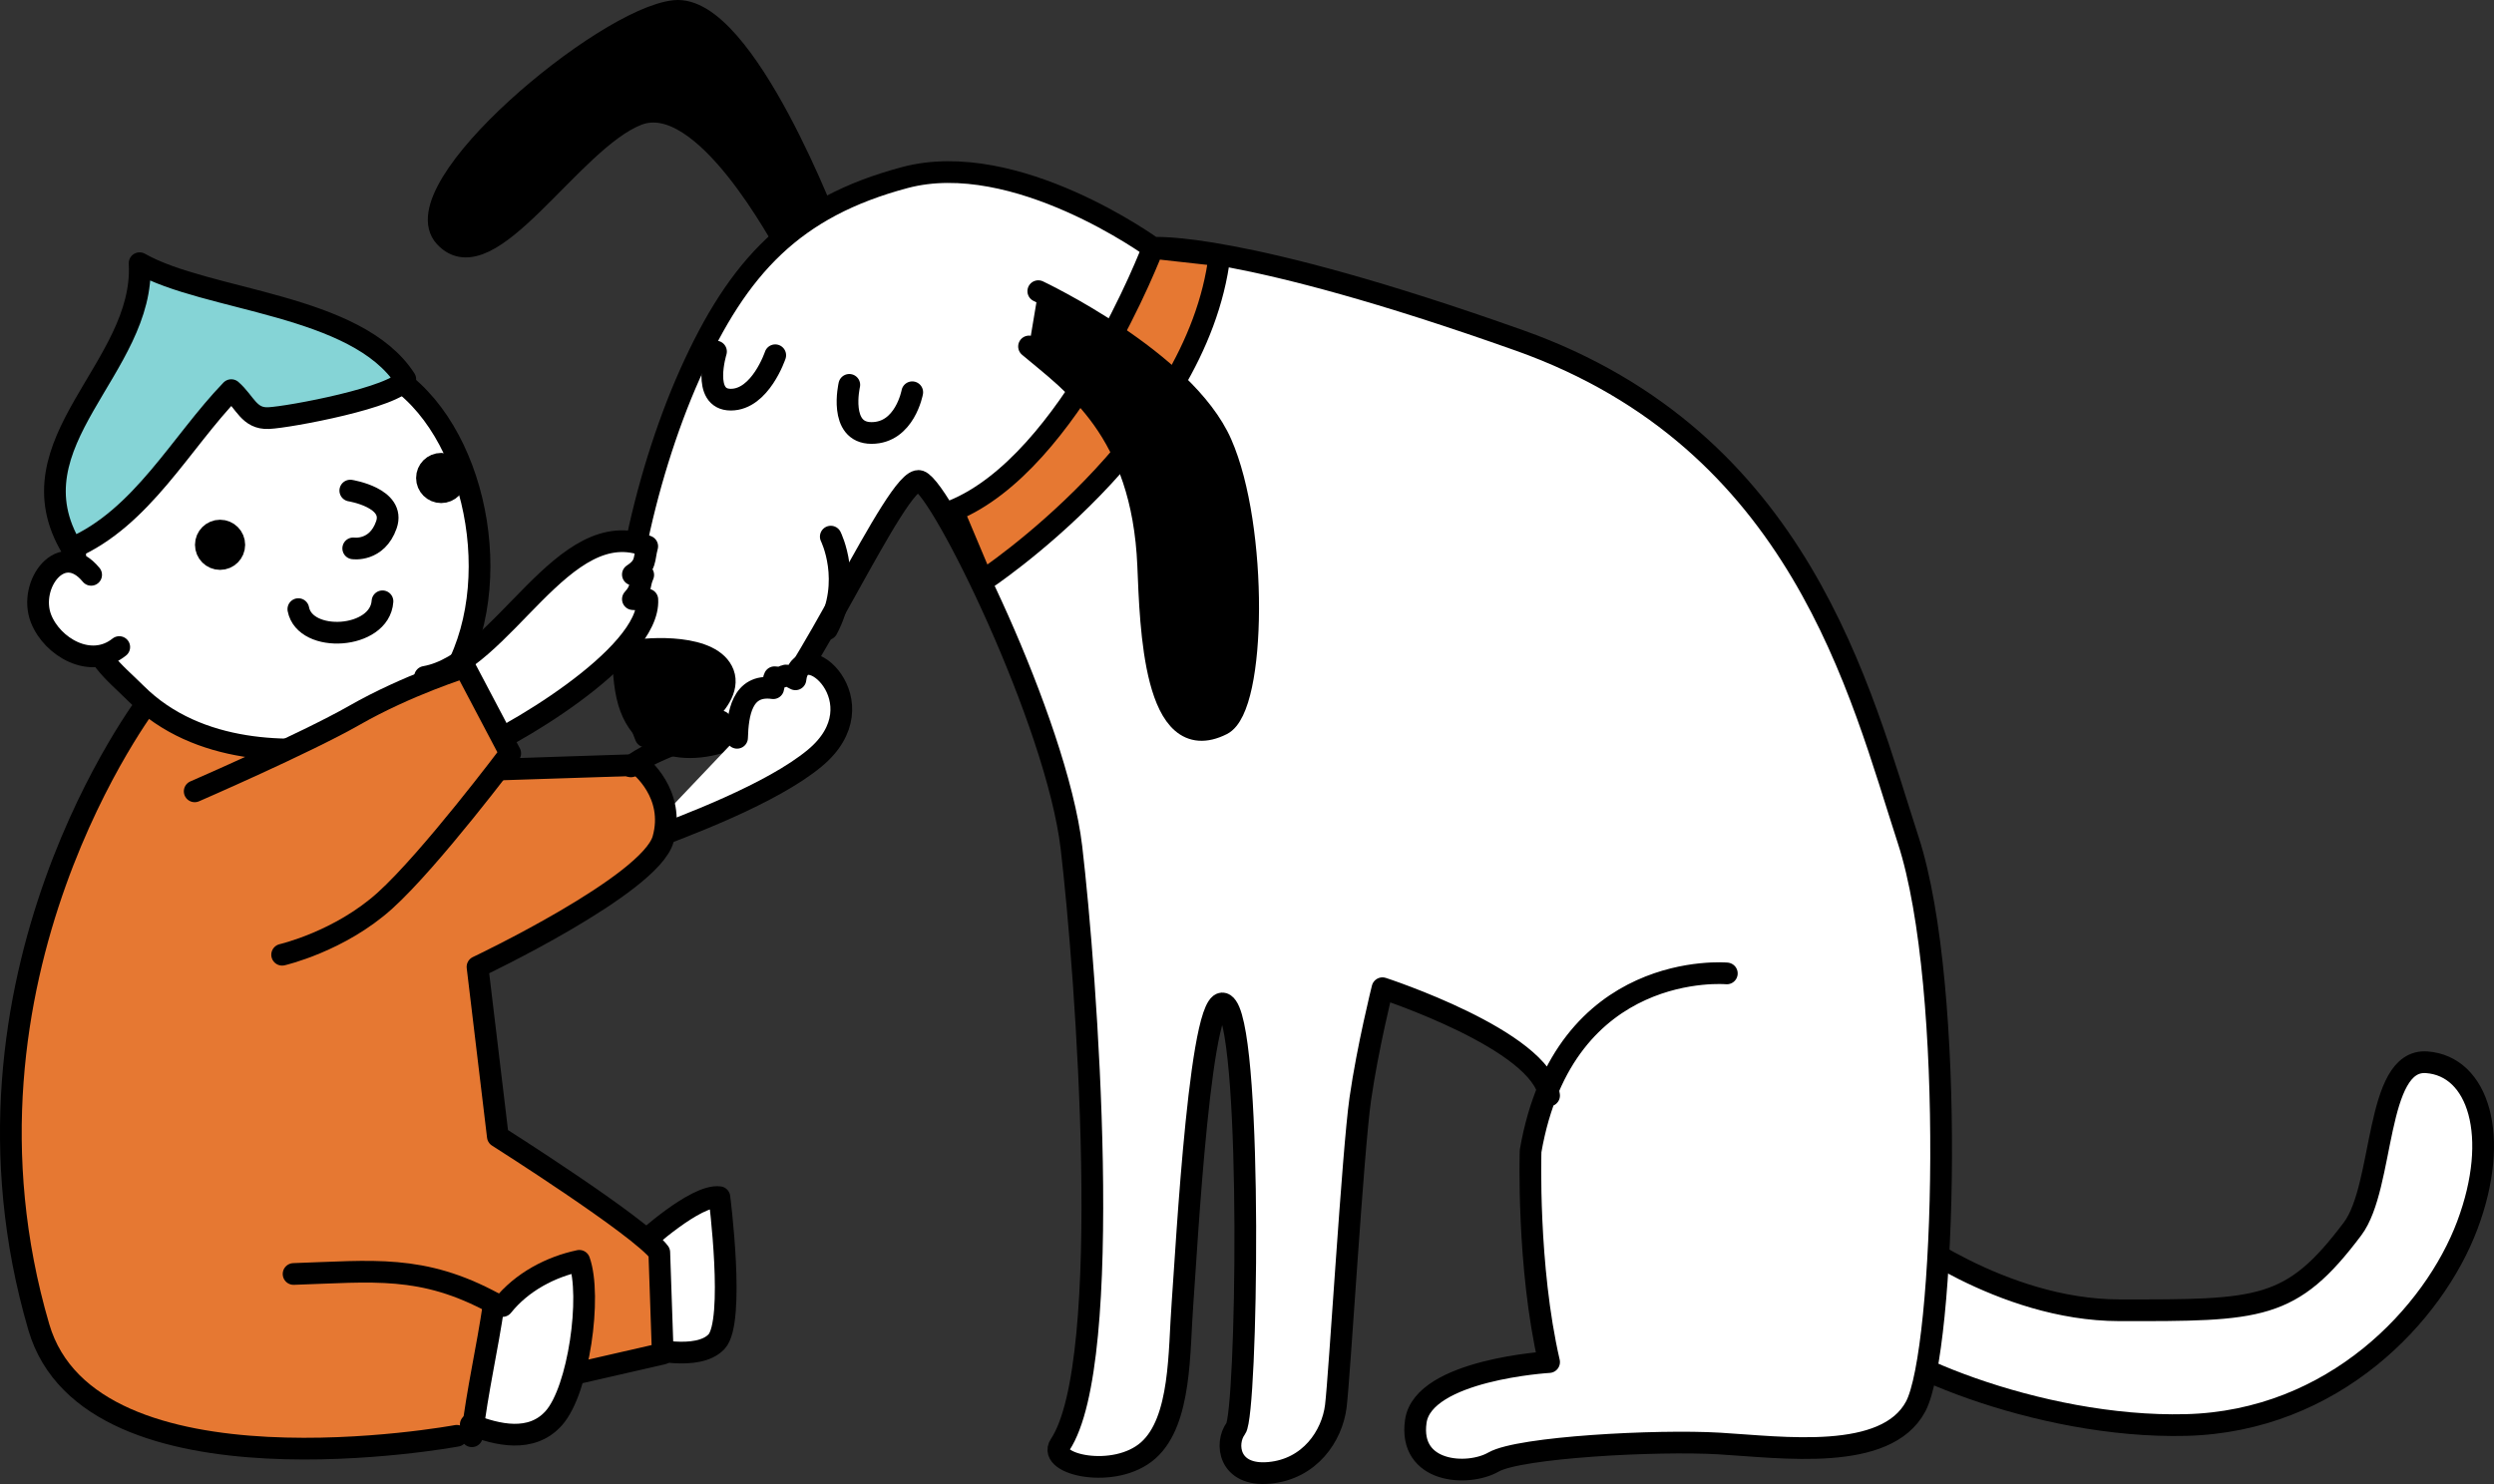 <?xml version="1.0" encoding="UTF-8"?><svg id="_レイヤー_2" xmlns="http://www.w3.org/2000/svg" width="221.451" height="131.809" viewBox="0 0 221.451 131.809"><rect x="0" y="0" width="221.451" height="131.809" fill="#333333" stroke="none"/><defs><style>.cls-1{fill:#85d4d6;}.cls-1,.cls-2,.cls-3,.cls-4,.cls-5{stroke:#000;stroke-linecap:round;stroke-linejoin:round;stroke-width:1.928px;}.cls-2{fill:#fff;}.cls-3{fill:#e67832;}.cls-5{fill:none;}</style></defs><g id="_レイヤー_2-2"><path class="cls-4" d="m73.768,20.704S66.139.322,59.892.979c-6.247.658-24.329,15.781-20.384,20.055,3.945,4.274,11.178-8.548,17.096-10.85,5.918-2.301,12.89,11.176,13.547,12.162"/><path class="cls-2" d="m168.455,109.144s9.201,7.219,19.726,7.233c12.513.016,15.266.016,20.713-7.233,2.848-3.791,1.973-15.124,6.575-14.795s6.575,6.575,3.617,14.466-11.836,17.425-24.987,17.754c-13.151.329-27.617-5.918-29.59-9.206"/><path class="cls-2" d="m153.331,86.458s-14.466-1.315-17.425,15.781c0,0-.329,10.192,1.644,18.74,0,0-11.178.658-11.836,5.26-.658,4.603,4.603,4.932,6.904,3.617s14.466-1.973,20.055-1.644c5.589.329,14.795,1.644,17.425-3.288,2.63-4.932,3.617-37.151-.658-50.302-4.274-13.151-9.534-35.508-34.521-44.385-24.987-8.877-32.549-8.219-32.549-8.219,0,0-12.165-8.877-22.028-6.247-9.863,2.63-14.795,7.891-19.069,17.425-4.274,9.534-6.904,22.685-5.589,28.603,1.315,5.918,7.562,5.26,11.507,2.63,3.945-2.63,12.493-22.357,14.466-21.699,1.973.658,12.165,21.37,13.48,32.549,1.315,11.178,3.883,45.703-1.015,53.05-1.168,1.752,4.878,3.12,7.837.49,2.959-2.63,2.713-8.827,3.042-13.101.329-4.274,1.644-29.59,3.945-26.302,2.301,3.288,1.776,36.142.789,37.457-.986,1.315-.658,4.274,2.959,3.945,3.617-.329,5.589-3.288,5.918-5.918.329-2.63,1.512-22.662,2.169-27.265.658-4.603,1.973-9.863,1.973-9.863,0,0,14.137,4.603,14.795,9.534"/><path class="cls-3" d="m102.371,22.019s-7.233,19.069-17.754,23.343l2.63,6.247s19.069-12.493,21.042-28.932l-5.918-.658Z"/><path class="cls-4" d="m92.193,25.861s12.983,6.12,16.248,13.54c3.265,7.42,3.082,23.423.058,24.942-6.041,3.035-6.324-8.754-6.547-14.1-.504-12.086-6.722-16.205-10.581-19.47"/><path class="cls-5" d="m63.576,31.224s-1.315,4.274,1.315,4.274,3.945-3.945,3.945-3.945"/><path class="cls-5" d="m75.412,34.183s-.986,4.274,1.973,4.274,3.617-3.617,3.617-3.617"/><path class="cls-4" d="m57.329,65.417s-2.959-7.233-1.315-7.562,7.233-.658,8.219,1.973c.986,2.63-4.274,6.247-6.904,5.589Z"/><path class="cls-5" d="m73.768,47.663s1.973,3.945-.329,8.219"/><path class="cls-2" d="m56.442,75.011c4.58-1.673,12.121-4.539,15.896-7.668,6.003-4.976-1.261-11.151-1.707-7.008-1.31-.727-.651-.032-1.858-.184-.164.31-.006.642-.116.973-2.796-.4-3.148,2.328-3.211,4.406"/><path class="cls-2" d="m57.085,110.377s4.704-4.32,6.793-4.045c0,0,1.418,11.042-.253,12.832-1.671,1.79-6.219.56-6.219.56"/><path class="cls-3" d="m40.56,127.526s-32.517,6.035-37.112-9.647c-9.117-31.115,9.789-55.694,9.789-55.694l17.832-6.167,6.871,12.535,18.796-.611s3.293,2.525,2.144,6.597-16.481,11.337-16.481,11.337l1.805,15.061s12.66,8.023,14.337,10.3l.308,8.994-8.563,1.961"/><path class="cls-2" d="m40.421,59.623c-1.931,3.614-5.538,5.991-9.593,6.588-4.82.709-13.21.922-18.756-4.618-2.022-2.02-3.805-3.143-4.737-7.218-4.7-20.544,16.641-26.618,26.624-21.512,7.82,4,11.166,17.954,6.461,26.76Z"/><path class="cls-5" d="m31.103,43.574s4.044.637,3.205,3.041c-.839,2.404-2.944,2.092-2.944,2.092"/><circle class="cls-4" cx="19.541" cy="48.389" r="1.263"/><circle class="cls-4" cx="39.174" cy="42.455" r="1.263"/><path class="cls-5" d="m26.491,54.101c.587,3.082,7.231,2.694,7.471-.694"/><path class="cls-2" d="m37.735,60.12c6.978-1.218,12.256-14.67,19.735-11.597-.316,1.138-.046,1.702-1.275,2.506.17.074.715,0,.92.036-.409.925-.104,1.26-.919,2.149.355.026.955.08,1.283.038.292,4.969-12.311,12.463-16.747,14.11-.974-2.456-1.797-4.711-2.997-7.242Z"/><path class="cls-3" d="m17.288,70.286s9.856-4.282,14.177-6.751c4.726-2.7,9.806-4.277,9.806-4.277l4.033,7.652s-7.08,9.431-11.113,13.074c-4.033,3.644-9.139,4.815-9.139,4.815"/><path class="cls-2" d="m44.622,116c1.721-2.149,4.291-3.482,6.817-4.014,1.112,3.116-.037,11.459-2.259,13.967-1.992,2.248-5.067,1.487-7.38.576"/><path class="cls-5" d="m26.068,113.153c7.055-.228,11.398-.872,17.792,2.591-.627,4.265-1.442,7.566-1.958,11.822"/><path class="cls-1" d="m35.986,33.682c-.725,1.578-10.301,3.373-12.138,3.454-1.741.077-2.069-1.398-3.313-2.485-4.476,4.634-7.931,11.357-14.155,14.047-5.666-9.379,6.538-16.021,6.015-25.321,5.981,3.397,19.247,3.584,23.592,10.304Z"/><path class="cls-2" d="m8.093,51.056c-2.626-3.191-5.627.887-4.449,3.891.992,2.529,4.414,4.55,6.945,2.525"/><path class="cls-5" d="m56.019,68.068c2.185-1.697,5.775-2.413,7.979-3.989"/></g></svg>